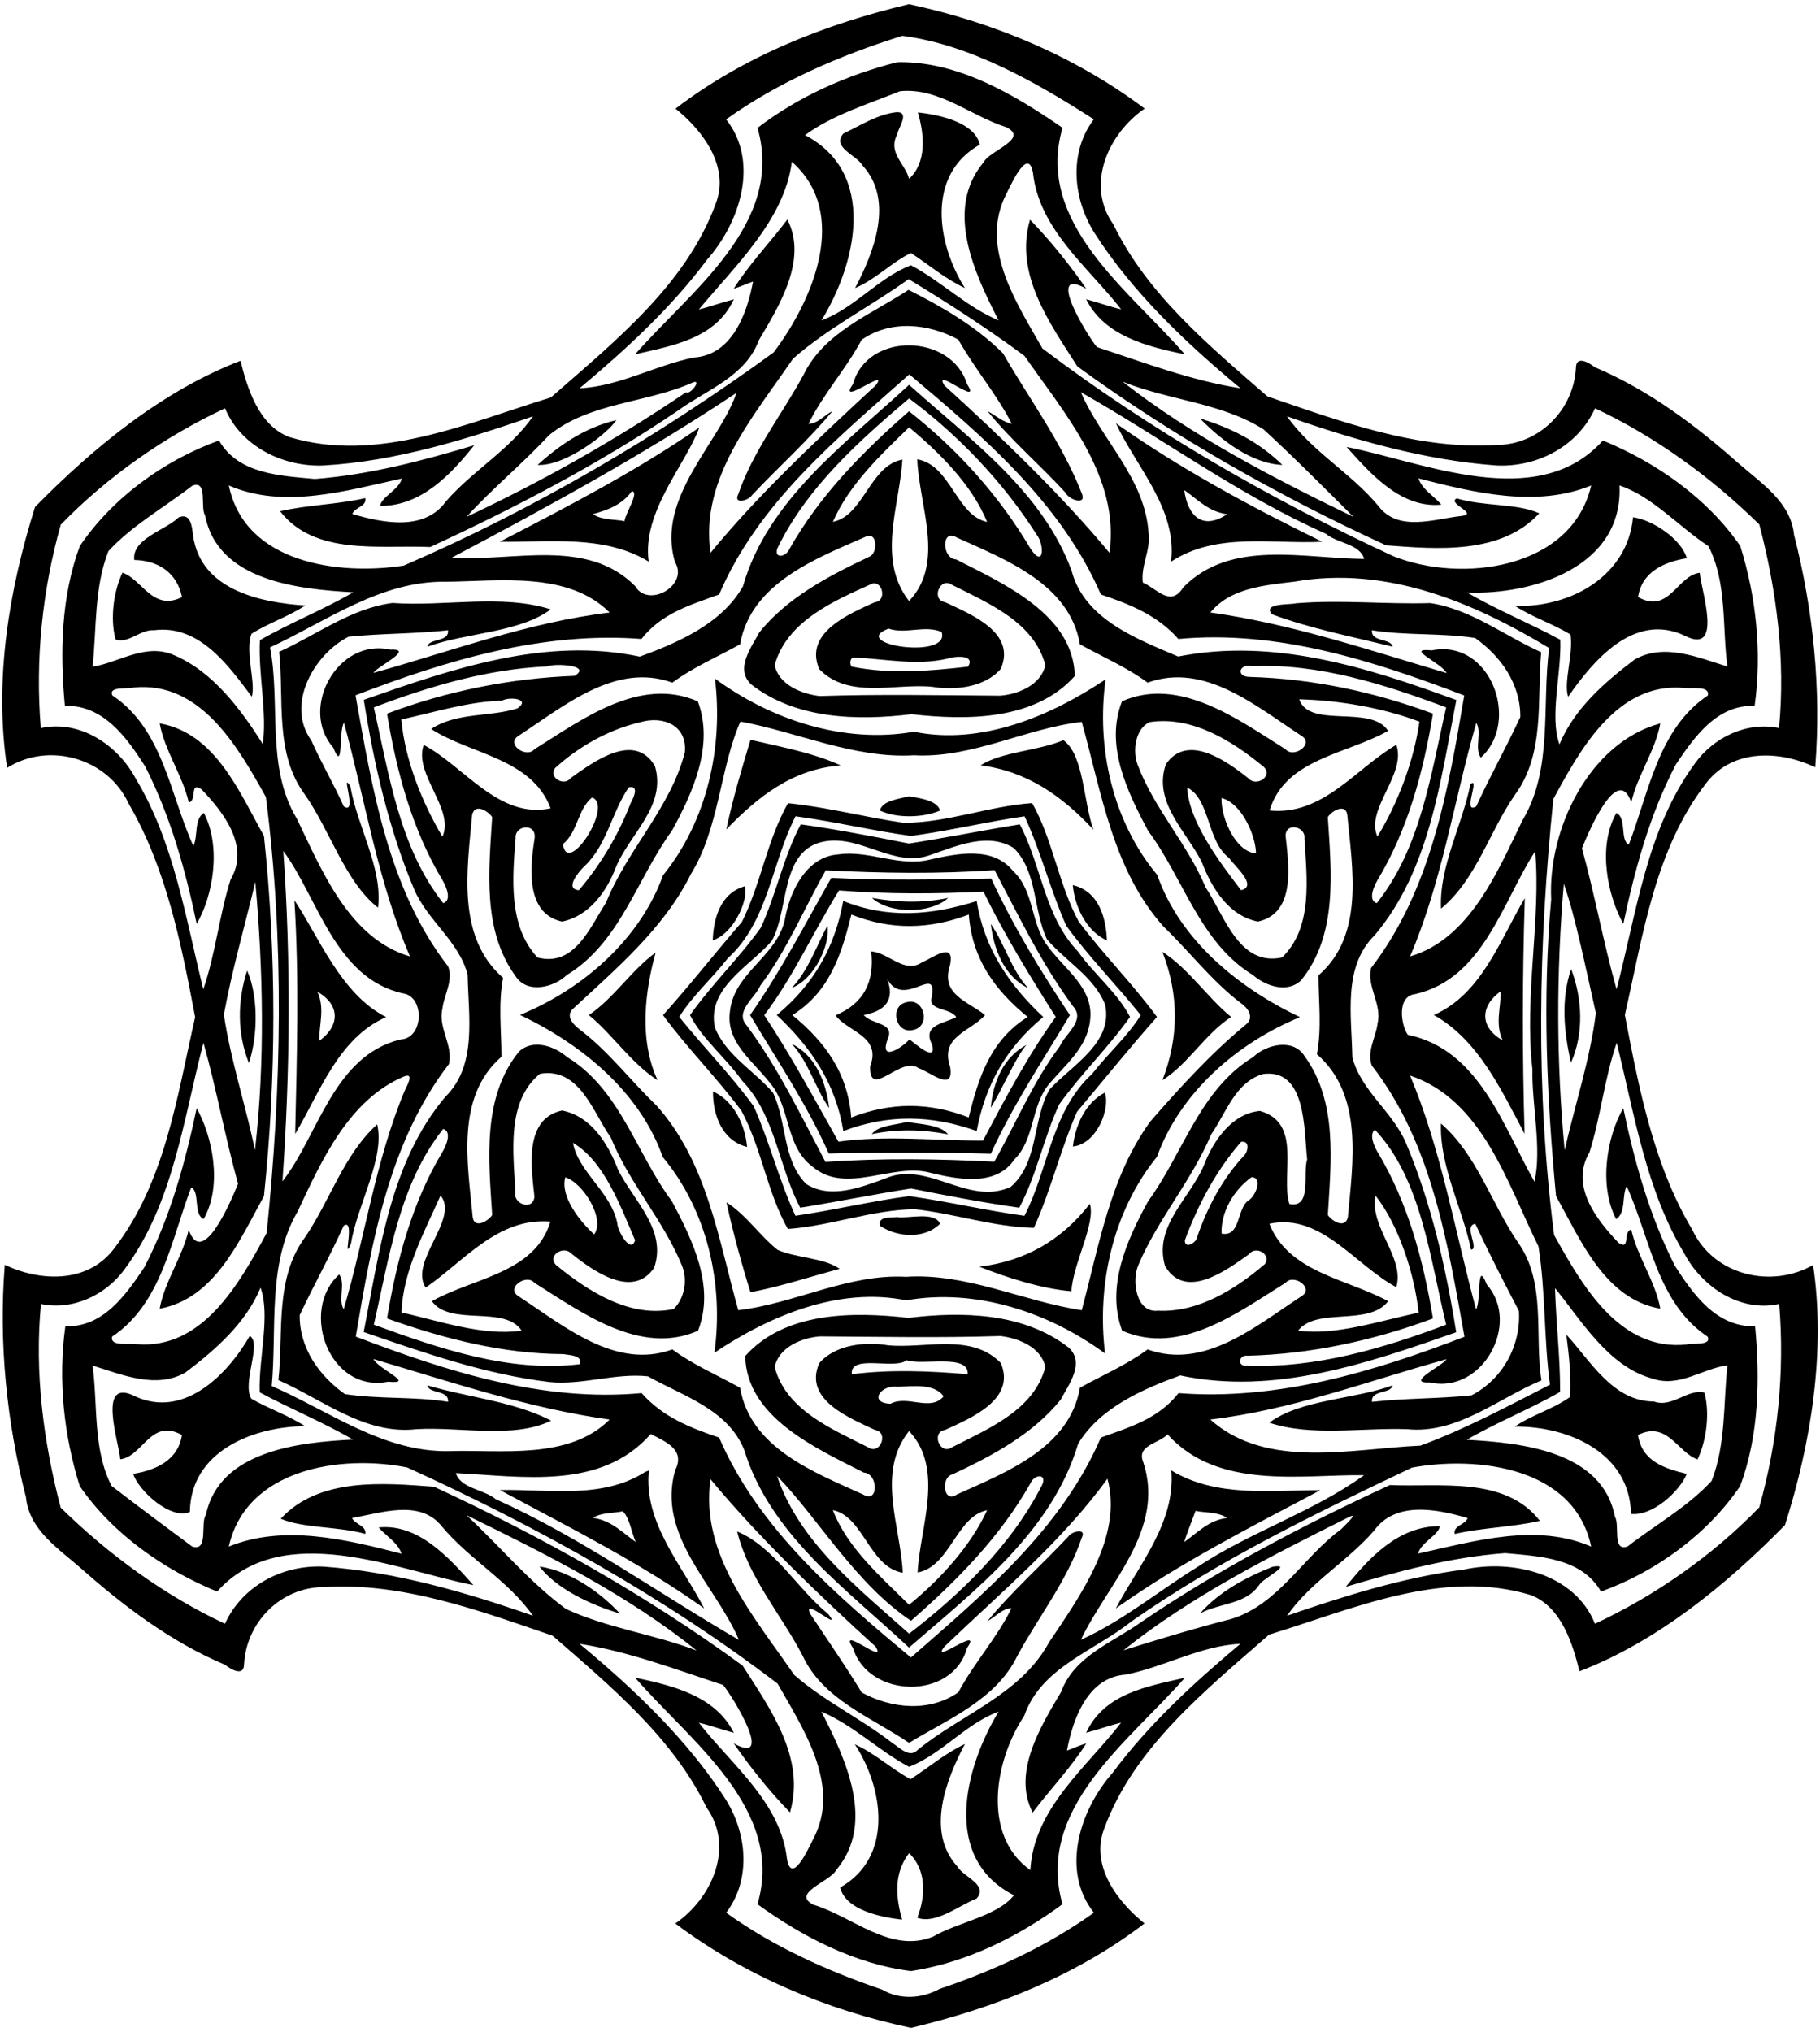 <?xml version="1.0" encoding="UTF-8"?>
<!DOCTYPE svg  PUBLIC '-//W3C//DTD SVG 1.1//EN'  'http://www.w3.org/Graphics/SVG/1.1/DTD/svg11.dtd'>
<svg width="687pt" height="767pt" version="1.1" viewBox="0 0 687 767" xmlns="http://www.w3.org/2000/svg">
<path d="m343.11 1.59c31.83 6.74 62.85 19.74 88.97 39.4-13.74 9.45-22.48 28.75-11.78 43.76 12.78 26.47 36.36 45.9 58.12 64.87 27.72 9.49 56.79 20.25 86.49 18.34 16.03-0.07 29.1-13.17 29.96-29.12 0.05-4.88 5.01-1.92 7.16-0.22 20.15 8.49 37.87 21.8 54.15 36.21 8.52 7.52 19.81 14.61 21.02 27 7.31 28.62 10.32 58.27 8 87.77-13.4-6.36-30.96-7.02-40.93 5.7-19.58 25.03-24.05 57.67-30.93 87.79 5.32 27.75 10.83 56.57 25.48 81.11 8.02 17.17 29.75 22.29 45.59 13.28 4.74 32.34-0.66 66.89-10.63 98.16-22.15 22.55-48.16 43.88-77.57 55.19-2.57-10.35-6.81-24.34-18.39-28.79-33.31-10.06-67.18 5.3-98.77 14.95-23.81 20.93-50.84 42.28-62.18 73.04-5.45 14.01 4.8 27.66 15.14 35.96-25.76 19.79-56.74 31.99-88.12 39.42-31.83-6.74-62.85-19.74-88.97-39.4 13.74-9.45 22.48-28.75 11.78-43.76-12.78-26.47-36.36-45.9-58.12-64.87-27.73-9.49-56.79-20.25-86.49-18.34-16.03 0.07-29.1 13.16-29.96 29.12-0.05 4.88-5.02 1.92-7.16 0.22-20.15-8.49-37.87-21.8-54.15-36.21-8.52-7.53-19.82-14.61-21.02-27-7.32-28.62-10.32-58.27-8-87.77 13.39 6.35 30.96 7.02 40.93-5.7 19.57-25.03 24.05-57.68 30.93-87.79-5.22-27.55-10.82-56.03-25.07-80.53-7.86-17.24-30.15-23.56-45.91-13.55-4.97-32.93 0.62-66.99 10.54-98.47 22.15-22.55 48.16-43.88 77.57-55.19 2.56 10.35 6.81 24.33 18.39 28.79 33.31 10.06 67.18-5.3 98.77-14.95 23.81-20.93 50.84-42.28 62.18-73.04 5.45-14.01-4.8-27.67-15.14-35.96 25.76-19.79 56.74-31.99 88.12-39.42m-2.5 11.93c-23.36 7.3-46.78 17.38-66.52 31.55 12.63 15.96 5.32 38.77-7.15 52.88-13.66 18.37-30.67 33.93-48.15 48.59 14.74-0.64 28.59-8.66 43.14-11.6 14.42-0.95 20.05-16.53 22.32-28.67-2.45 0.86-4.81 1.97-7.3 2.7 5.83-9.22 13.65-17.36 20.25-26.11 7.75 14.98-2.9 32.36-10.77 45.58-4.99 13.62-19.6 18.63-30.47 26.51-29.51 20.02-61.29 36.61-93.59 51.52-18.99-0.87-43.51 3.44-56.64-13.51 10.6-2.44 21.54-2.5 32.14-4.94 0.7 3.2-4.09 3.46-4.86 5.99 11.62 3.41 27.23 6.54 35.35-4.79 10.05-11.57 24.05-19.43 32.81-32.06-25.61 8.8-51.82 16.98-79.01 18.53-15.43 0.67-31.34-7.37-37.21-21.57-22.85 10.66-44.37 25.76-62.02 43.92-6.97 24.74-9.68 51.15-7.53 76.78 14.66-3.24 29.01 6.29 35.78 18.98 14.55 24.14 18.86 52.65 25.56 79.61 4.64-13.49 6-27.81 10.29-41.41 7.43-12.53-2.69-25.43-11-34.1-4.6-3.04-1.55 4.31-4.77 5.01-2.39-10.41-9.08-19.43-10.99-29.87 20.95 3.64 30.02 25.8 39.37 42.5 4.75 45.12 4.7 90.8 0 135.92-9.28 16.72-18.49 38.68-39.37 42.5 1.9-10.42 8.58-19.42 10.96-29.8 5.11 14.65 15.69-10.22 18.63-17.33-4.86-17.55-8.12-35.67-13.06-53.24-7.61 28.96-11.37 60.64-29.73 85.44-7.08 9.78-19.6 15.7-31.6 13.17-2.5 25.67 0.91 51.97 7.43 76.84 17.98 17.65 39.24 33.19 62.02 43.84 6.44-14.19 21.54-22.31 37.24-21.57 27.11 1.97 53.44 9.59 79.01 18.53-9.22-13.17-23.96-21.26-34.28-33.58-8.28-10.57-22.92-5.16-34-3.31 1.08 2.48 5.49 2.86 5.01 6.01-10.31-2.9-23.37-2.06-31.93-5.71 14.41-15.64 38.48-13.54 57.84-12.09 40.75 18.86 80.24 40.98 116.5 67.53 10.45 16.34 23.89 34.84 17.89 55.39-7.59-7.77-14.97-16.99-21.24-26.05 15.53 8.59 0.06-17.04-3.99-22.02-17.63-5.8-36.01-12.76-54.2-15.55 20.62 17.13 40.6 35.99 55.12 58.66 8.16 13.01 9.71 30.27 0.23 42.83 17.48 12.61 38.17 22 58.87 29.03 6.69 3.96 15.05 3.39 21.74-0.3 20.49-6.87 40.84-16.31 58.18-28.75-12.63-15.97-5.32-38.77 7.15-52.88 13.66-18.37 30.67-33.93 48.15-48.59-14.74 0.64-28.59 8.66-43.14 11.6-14.42 0.95-20.05 16.53-22.32 28.67 2.45-0.87 4.8-1.97 7.3-2.7-5.83 9.22-13.66 17.35-20.25 26.11-7.75-14.98 2.9-32.36 10.77-45.58 4.99-13.62 19.6-18.64 30.47-26.51 29.51-20.03 61.29-36.61 93.59-51.52 18.99 0.87 43.51-3.44 56.64 13.51-10.6 2.43-21.54 2.51-32.14 4.94-0.7-3.2 4.09-3.46 4.86-5.99-11.63-3.41-27.23-6.54-35.35 4.79-10.05 11.57-24.06 19.43-32.81 32.06 21.75-7.47 43.77-14.45 66.65-17.4 18.61-4.07 42.04 1.62 49.57 20.44 22.85-10.66 44.37-25.76 62.02-43.92 6.97-24.74 9.68-51.15 7.53-76.78-14.66 3.23-29.01-6.29-35.78-18.98-14.55-24.14-18.86-52.65-25.56-79.61-4.65 13.49-6 27.81-10.29 41.41-7.43 12.53 2.69 25.43 11 34.1 4.6 3.04 1.53-4.33 4.77-5.01 2.39 10.4 9.08 19.43 10.99 29.87-20.95-3.64-30.02-25.8-39.37-42.5-3.51-37.18-5.16-74.69-1.83-112-1.33-26.2 14.2-59.09 41.2-66.42-1.91 10.42-8.58 19.42-10.96 29.8-5.11-14.65-15.69 10.21-18.63 17.33 4.86 17.55 8.11 35.67 13.06 53.24 7.61-28.96 11.37-60.64 29.73-85.44 7.07-9.78 19.6-15.7 31.6-13.17 2.5-25.67-0.91-51.97-7.43-76.84-17.98-17.65-39.24-33.19-62.02-43.84-6.44 14.19-21.54 22.31-37.24 21.57-27.11-1.97-53.44-9.6-79.01-18.53 9.22 13.16 23.96 21.26 34.28 33.58 7.59 10.31 21.14 5.12 31.64 4 6.6-0.78-5.8-4.8-1.85-6.62 10.01 3.07 22.88 1.82 31.13 5.63-14.4 15.62-38.48 13.56-57.81 12.08-40.82-18.75-80.22-41.04-116.53-67.52-10.45-16.35-23.89-34.85-17.89-55.39 7.59 7.76 14.97 16.99 21.24 26.05-15.53-8.59-0.06 17.04 3.99 22.02 17.63 5.8 36.01 12.75 54.2 15.55-20.62-17.13-40.6-35.99-55.12-58.66-8.16-13.02-9.71-30.27-0.23-42.83-21.5-13.82-46.47-28.2-72.27-31.53m-79.2 130.89c-17.57 7.82-38.8 7.42-54.16 19.85-9.93 10.73-21.33 20.06-31.15 30.82 28.84-13.48 56.53-29.19 82.92-47.05 1.43 1.24 6.25-5.23 2.39-3.62m162.34-0.36c26.34 20.62 56.92 36.42 87.16 51.05-11.18-11.07-22.33-22.39-33.96-33.04-15.99-10.12-35.84-10.94-53.2-18.01m-327.37 188.83c-3.96 16.58-8.79 33.23-11.87 50.1 2.58 17.27 8.2 34.09 11.74 51.17 3.82-33.35 3.11-67.67 0.13-101.27m493.92 0.7c-2.85 33.36-2.87 67.15 0.32 100.54 3.88-17.13 9.6-34.26 11.78-51.75-3.53-15.47-7.65-36.21-12.1-48.79m-414.21 238.32c12.56 11.65 23.73 25.24 37.58 35.42 15.66 7.23 33.17 9.5 49.28 15.67-25.64-20.75-56.83-36.42-86.86-51.09m333.44 0.55c-29.55 14.69-60.17 30.19-85.46 50.46 13.52-4.25 27.13-8.36 40.89-11.89 17.72-5.57 26.87-23.28 41.24-33.78 0.75-0.78 6.82-6.44 3.33-4.79z"/>
<path d="m338.63 23.48c22.78-0.54 44.15 12.15 62.44 24.77-10.48 35.95 25.36 61.45 46.19 85.52-14.11-2.96-30.3-6.85-37.26-20.81 4.43 1.15 8.74 2.78 13.21 3.8-12.4-15.91-31-30.16-33.3-51.6-1.97-10.57-9.16 6.42-10.92 9.84-8.59 19.43 5.09 39.97 14.49 56.51 40.99 30.99 85.83 56.81 132.47 78.42 25.42 10.23 67.27 5.15 74.68-26.67-20.74 8.44-44.07 2.74-65.23-2.7 1.51 4.26 5.82 6.61 8.67 9.92-15.03 1.52-26.51-11.4-35.76-21.77 28.58 5.54 72.03 25.08 96.74-2.44 20.12 8.26 39.47 21.79 51.86 39.82 6.04 19.24 8.22 40.35 5.42 60.33-14.22-0.5-22.74 11.72-29.77 22.17-9.79 18.82-15.45 39.47-19.8 60.13-5.76-10.27-9.97-28.91-2.63-41.84 4.02 1.77 1.25 10.22 4.69 11.94 7.52-19.53 11.13-43.9 29.87-56.34 0.8-3.86-6.17-2.34-9.09-2.82-25.08-2.23-39.02 22.97-49.25 41.93-5.64 54.64-6.73 110.05 0.29 164.59 10.58 18.97 24.68 43.92 50.01 41.31 1.18-0.72 9.71 0.71 7.92-2.97-19.15-12.76-21.75-37.59-30.56-56.85-1.84 3.68-0.19 10.08-3.95 12.5-6.8-13.01-3.34-31.56 2.69-41.89 4.26 20.44 9.97 40.79 19.47 59.47 6.99 10.92 15.71 23.21 30.29 22.85 1.9 20.08 1.43 41.23-5.64 60.3-12.36 18.25-31.91 32.4-52.54 39.84-7.33-12.77-23.18-13.3-36.18-14.53-20.53 1.56-40.51 6.86-60.16 12.73 8.85-11.05 19.99-23 35.51-22.9-0.46 3.42-7.08 6.03-8.2 10.34 21.22-4.68 44.72-11.62 65.32-2.63-6.26-29.95-42.8-34.34-67.62-29.81-36.37 17.29-72.84 34.9-105.96 58.09-13.95 11.19-34.04 17.25-40.42 35.57-11.44 17.23-15.93 45.35 2.3 58.26 1.31-23.24 21.12-38.65 34.27-55.65-4.45 1.06-8.76 2.66-13.19 3.8 6.85-14.87 23.11-17.48 37.26-20.74-21.11 24.05-56.49 49.39-46.2 85.46-16.8 12.36-36.41 22.1-57.16 25.24-21.06-2.6-40.91-12.89-57.97-25.22 10.48-35.95-25.36-61.45-46.19-85.52 14.1 2.96 30.3 6.85 37.26 20.81-4.44-1.16-8.74-2.79-13.21-3.8 12.4 15.91 31 30.16 33.3 51.6 1.97 10.57 9.16-6.43 10.92-9.84 8.59-19.43-5.09-39.97-14.49-56.51-43-32.83-90.67-59.18-139.82-81.6-24.98-4.98-60.76 0.41-67.33 29.85 20.73-8.44 44.07-2.74 65.23 2.7-1.51-4.27-5.83-6.61-8.67-9.92 15.03-1.52 26.51 11.4 35.76 21.77-28.58-5.54-72.03-25.08-96.74 2.44-20.12-8.26-39.47-21.79-51.86-39.82-6.04-19.24-8.23-40.35-5.42-60.33 14.22 0.5 22.74-11.72 29.77-22.17 9.79-18.82 15.45-39.47 19.8-60.13 5.76 10.27 9.97 28.91 2.63 41.84-4.03-1.78-1.25-10.22-4.69-11.94-7.52 19.53-11.14 43.9-29.87 56.34-0.81 3.85 6.16 2.33 9.09 2.82 25.08 2.23 39.02-22.97 49.25-41.93 5.64-54.64 6.73-110.05-0.29-164.59-10.58-18.97-24.68-43.92-50.01-41.31-1.21 0.7-9.7-0.7-7.92 2.97 19.15 12.76 21.75 37.59 30.56 56.85 1.82-3.71 0.2-10.08 3.95-12.5 6.79 13.01 3.34 31.56-2.69 41.89-4.26-20.44-9.97-40.79-19.47-59.47-6.99-10.92-15.72-23.21-30.29-22.85-1.9-20.08-1.44-41.23 5.64-60.3 12.35-18.25 31.91-32.4 52.54-39.84 7.33 12.77 23.18 13.3 36.18 14.53 20.53-1.57 40.51-6.86 60.16-12.73-8.85 11.05-19.99 23-35.51 22.9 0.45-3.43 7.07-6.03 8.2-10.34-21.22 4.67-44.72 11.61-65.32 2.63 6.06 29.39 41.43 34 65.98 30.24 49.41-21.31 96.11-48.81 139.65-80.46 14.94-19.75 28.86-52.52 6.89-71.98-2.77 21.82-21.22 39.09-35.09 55.74 4.45-1.06 8.75-2.68 13.19-3.8-6.85 14.87-23.12 17.48-37.26 20.74 21.11-24.05 56.49-49.39 46.2-85.46 15.52-11.88 33.78-19.99 52.69-24.79m1.09 10.96c-11.99 4.82-25.6 9-35.84 16.57 27.35 14.32 19.4 48.47 6.18 69.95 12.45-4.58 21.57-16.18 33.8-20.84 11.39 6.04 21.08 15.78 33.08 20.83-8.99-17.57-20.58-41.95-5.66-59.68 2.15-4.43 17.33-8.82 8.64-13.22-13.4-4.23-25.6-15.14-40.2-13.61m3.26 70.92c-14.3 10.29-30.37 18.35-43.64 30.02-14.85 21.73-35.28 45.23-31.13 73.27 17.52-21.44 40.76-43.27 62.3-63.16 5.75-7.43-14.92 8.57-8.52-0.54 5.43-19.95 37.26-18.98 43.01-0.02 6.12 9.24-13.24-6.98-8.51 0.56 21.69 19.7 44.67 41.86 62.3 63.16 4.05-28.53-16.82-52.43-32.1-74.34-14-10.35-29.27-20.21-43.71-28.95m0.26 35.94c-27.39 24.34-57.06 48.55-71.79 83.09-10.93 3.97-21.71 7.06-29.32 16.79-37.2-2.87-73.52 8.01-107.93 21.26 6.36 35.32 12.35 73.17 34.95 102.34 2.08 5.22-1.58 10.82-2.15 15.97-1.76 7.06 4.15 13.78 2.46 20.86-22.64 29.39-29.13 67.27-35.17 102.89 34.41 13.13 70.63 24.77 107.9 21.31 7.96 9 18.24 13.08 29.25 16.8 14.87 34.43 44.39 59.66 72.4 83.01 27.58-24.09 56.91-48.63 71.71-83.01 10.93-3.97 21.7-7.06 29.32-16.79 37.2 2.87 73.52-8.01 107.93-21.26-6.36-35.32-12.35-73.17-34.95-102.34-2.07-5.21 1.57-10.84 2.15-15.97 1.76-7.06-4.15-13.79-2.46-20.86 22.64-29.39 29.13-67.27 35.17-102.89-34.41-13.13-70.63-24.77-107.9-21.31-7.96-9.01-18.24-13.08-29.25-16.8-14.92-34.45-44.19-59.41-72.32-83.09m-65.26 6.99c-34.41 22.92-70.83 42.85-107.39 62.16 22.99 1.71 50.85-7.69 69.18 10.78 4.82 8.46 20.33-0.18 15.04-9.05-7.38-24.24 16.96-45.25 23.17-63.89m130.01-0.26c7.84 18.08 24.34 32.67 25.57 53.31 0.82 6.29-3 12.25-2.17 18.55 5.45 2.35 10.47 9.49 15.29 1.78 17.97-18.28 45.47-10.82 68.25-10.69-1.51-5.71-10.28-5.93-14.4-9.5-32.75-14.5-61.59-35.93-92.54-53.45m-335.42 35.32c-10.54 8.19-22.62 14.85-31.66 24.69-5.42 13.86-4.41 29.07-5.96 43.61 9.86-1.51 19.98-9.09 30.69-4.38 14.84 6.23 25.59 20.9 33.54 33.58 1.72-11.47-1.73-26.39-1.08-39.21 11.44-6.57 23.82-11.44 35.24-18.08-20.51-1.15-51.12-4.18-55.93-29.05-1.94-2.97 1.17-13.52-4.84-11.16m538.74-0.1c1.48 30.6-32.41 41.37-57.52 40.39 11.34 6.63 23.62 11.58 35.18 17.84 0.46 12.89-4.14 28.85-0.33 39.48 5.67-13.54 16.94-23.36 28.35-31.99 11.22-6.45 24.33-0.66 35.06 2.61-2.02-15.1-0.04-31.54-7.17-45.45-11.2-7.35-21.25-18.83-33.57-22.88m-442.73 36.32c-24.79-0.46-45.09 14.79-66.64 24.79 4.08 21.45-1.65 45.16 10.1 64.64 9.5 19.73 19.83 45.29 42.71 52.01-12.1-28.14-16.9-58.89-24.91-88.21-2.1 3.06-0.04 19.48-4.06 9.36-12.99-14.77 1.69-41.48 21.56-36.94 9.66-0.49-5.52 6.66-6.31 8.74 29.53-8.21 58.54-19.12 89.1-22.76-15.73-15.66-41.54-11.82-61.55-11.63m320-0.02c-11.07 1.35-24.14 2.33-31.69 11.64 30.46 4.23 59.72 14.16 89.16 22.85-2.08-3.96-16.2-9.6-5.59-8.55 22.21-4.44 33.65 26.86 18.49 40.48-2.52-3.59 0.54-9.4-1.68-13.17-8.4 29.18-12.95 60.07-25.02 88.21 22.5-6.65 32.95-31.86 42.42-51.32 11.65-19.48 7.24-43.41 10.1-65.07-28.7-17.32-61.41-31.14-96.19-25.07m-381.64 101.66c2.92 41.59 2.59 83.1-0.33 124.69 13.6-17.27 19.17-47.42 44.64-53.57 8.81-0.44 9.13-16.36 0.74-17.4-25.54-5.72-32.06-36.29-45.05-53.72m472.55 0.1c-12.37 19.03-19.49 47.95-45.2 53.9-7.32 0.71-5.34 12.06-2.86 15.37 26.89 5.61 35.83 34.31 47.79 55.46 2.85-12.59-1.04-28.94-0.79-42.63-3.13-27.27 3.31-56.73 1.06-82.1m-427.06 85.03c-20.74 8.78-31.05 31.69-40.1 50.97-11.52 19.7-7.75 44.07-9.76 65.83 21.8 9.5 42.1 25.02 66.87 24.58 19.68-0.66 45.21 3.51 60.67-11.91-30.46-4.24-59.72-14.16-89.16-22.85 2.08 3.96 16.19 9.59 5.59 8.55-22.21 4.44-33.65-26.86-18.49-40.48 2.52 3.59-0.56 9.37 1.68 13.17 8.03-27.19 11.98-56.04 23-82.46 0.83-1.87 3.93-7.12-0.3-5.4m379.84-0.38c11.85 28.31 16.94 58.87 24.89 88.24 2.08-3.07 0.04-19.48 4.06-9.36 12.99 14.77-1.69 41.48-21.56 36.94-9.65 0.49 5.51-6.67 6.31-8.74-29.54 8.2-58.52 19.16-89.11 22.75 21.21 19 53.31 11 79.27 9.87 16.87-6.2 32.91-14.84 48.93-23.02-2.34-17.34-1.59-34.95-4.33-52.18-11.76-23.75-21.03-55.21-48.46-64.5m-433.91 80.08c-5.67 13.53-16.95 23.36-28.35 31.99-11.22 6.45-24.34 0.66-35.06-2.61 2.02 15.1 0.04 31.53 7.17 45.45 10.05 7.71 20.2 15.31 30.4 22.85 6.38 2.13 2.99-9.08 5.21-11.93 5.02-24.28 35.29-27.4 55.48-28.43-11.35-6.63-23.63-11.58-35.18-17.84-0.46-12.89 4.13-28.85 0.33-39.48m488.61 0.17c0.39 13.05 1.97 26.07 1.93 39.15-11.44 6.57-23.82 11.43-35.24 18.08 20.51 1.15 51.12 4.17 55.93 29.05 1.93 2.96-1.17 13.51 4.84 11.16 10.54-8.19 22.61-14.85 31.66-24.69 5.42-13.86 4.4-29.07 5.96-43.61-9.17 1.08-18.16 8.49-28.21 5.01-16.9-4.51-27.34-22.61-36.87-34.15m-341.33 55.06c-18.76 21.32-48.39 15.98-73.57 14.75 1.74 5.83 10.67 6.14 15.05 9.85 32.42 14.57 61.3 35.46 91.82 53.13-8.87-20.79-31.19-39.39-24.06-64.12 3.88-7.65-3.45-10.64-9.24-13.61m195.07 0.13c-3.24 3.5-11.84 4.09-9.16 10.49 8.46 25.55-13.44 45.83-23.56 67.06 15.66-7.08 29.11-18.25 43.67-27.28 19.91-13.35 44.32-21.09 63.23-34.86-23.48-0.33-55.08 5.77-74.18-15.41m-172.5 16.95c-4.14 28.3 16.56 51.95 31.58 73.84 11.38 9.95 25.31 16.52 37.22 25.83 2.66 1.62 6.28 5.74 9.4 2.46 16.57-13.51 38.85-20.86 49.54-40.53 11.91-17.77 27.96-40.04 22.08-61.81-16.74 23.2-40.4 43.1-61.54 63.37-5.76 7.43 14.92-8.57 8.52 0.54-5.43 19.95-37.26 18.98-43.01 0.02-6.12-9.24 13.24 6.98 8.51-0.56-21.69-19.7-44.67-41.86-62.3-63.16m41.85 87.7c8.99 17.57 20.58 41.95 5.66 59.68-2.16 4.42-17.33 8.82-8.64 13.22 14.74 4.41 28.92 18.42 44.97 12.1 9.41-5.52 24.4-7.74 30.68-15.69-27.45-13.97-18.57-48.22-5.79-69.32-12.45 4.57-21.58 16.18-33.8 20.84-11.4-6.04-21.09-15.79-33.08-20.83z"/>
<path d="m338.47 42.34c5.14-0.09 0.55 5.93 0.11 8.6-3.47 6.73 3.06 10.81 4.58 16.56 6.79-6.35 5.73-16.73 3.32-25.07 7.91 0.89 21.38 3.6 23.37 12.15-20.36 11.51-16.17 37.49-5.62 54.15-7.39-3.44-13.64-8.8-20.39-13.25-7.28 3.55-13.38 10.03-21.07 13.25 7.14-13.58 14.84-33.15 2.79-46.3-2.24-3.92-11.65-6.7-7.24-11.99 6.51-3.1 12.81-7.28 20.15-8.1z"/>
<path d="m342.94 109.41c12.22 6.14 25.67 13.86 35.68 23.98 10.02 17.34 22.19 33.75 29.56 52.46 2.47 5.16-4.58 3-6.02 0.08-9.54-10.45-20.59-19.8-29.4-30.75 3.02 1.6 5.77 4.1 9.18 4.81-5.66-11.14-14.07-20.85-20.2-31.81-11.21-6.07-25.49-7.58-36.51 0.08-5.88 11.05-14.63 20.63-20.06 31.75 3.64-0.16 6.02-3.33 9.09-4.86-9.32 11.26-20.42 21.12-30.46 31.82-1.13 1.96-7.09 3.55-5.15-0.34 5.56-16.37 16.54-30.17 24.71-45.26 7.82-16.05 25.51-22.68 39.58-31.96z"/>
<path d="m343.15 145.24c22.9 20.56 50.43 40.24 61.38 70.26 4.85 18.3 24.71 25.7 40.19 32.31 36.01-7.12 71.43 4.07 105 16.41-6.02 30.56-10.04 64.14-30.79 88.76-12.16 11.93-8.71 30.29-8.45 46.17 3.38 12.69 15.07 20.28 20.2 32.19 9.61 22.82 15.12 47.13 19 71.52-33.33 11.68-68.55 23.85-104.18 16.29-14.18 5.15-30.38 12.23-38.55 25.84-9.84 33.08-38.84 55.17-63.83 76.89-23.42-21.99-52.42-42.56-62.24-74.71-6.11-15.19-23.18-20.32-36.31-27.69-12.42-1.32-24.66 3.39-37.11 2.16-24.18-2.88-47.28-10.99-70.18-18.86 6.02-30.57 10.04-64.15 30.79-88.76 12.16-11.93 8.71-30.29 8.45-46.17-3.38-12.69-15.07-20.29-20.2-32.19-9.61-22.83-15.12-47.13-19-71.52 33.33-11.68 68.55-23.85 104.18-16.29 14.37-5.26 30.94-12.42 38.92-26.5 9.39-32.84 38.85-53.97 62.73-76.11m0.01 5.14c-18.84 15.98-38.12 33.26-49.25 55.62-2.66 4.75 2.53 4.91 4.18 1.05 11.41-20.15 27.73-36.7 45.04-51.81 18.2 14.24 34.09 31.91 45.87 51.87 5.16 7.77 5.26-1.63 2.35-5.25-12.63-19.85-29.56-37.62-48.19-51.48m0 10.91c-10.92 10.55-22.78 21.84-28.77 35.68 11.63-2.28 14-21.34 26.25-23.49-1.05 17.45-9.78 37.59 2.5 53.4 13.79-14.47 3.73-36.16 3.1-53.5 12.6 2.07 14.74 21.22 26.38 23.63-5.76-14.05-18.03-26.22-29.46-35.72m-15.79 41.03c-19.24 8.44-43.91 17.68-48.01 40.88-8.49 4.73-17.65 8.61-25.56 14.46-21.57-7.84-41.2 9.11-58.09 20.08-4.98 3.12 3 8.62 6.01 5.08 17.84-11.13 39.75-27.74 61.7-18.08 6.19 16.55-1.85 34.37-9.8 48.86-13.22 18.05-19.52 42.17-39.66 54.42-4.97 4.81-15.14 7.21-19.4 0.35-12.58-17.32-9.99-39.9-8.78-59.97-1.67-2.41-6.48-5.26-7.55-0.88-1.87 20.55-6.02 46.17 11.67 61.57-1.89 10-0.6 19.95-0.6 29.77-17.38 15.08-12.79 40.26-10.88 60.38 0.46 4.72 5.81 1.81 7.37-0.66-1.33-20.67-3.9-44.38 10.12-61.66 5.23-4.92 13.36-2.11 18.14 2.05 20.09 12.29 26.14 36.46 39.57 54.42 7.79 14.66 16.42 32.28 9.85 48.91-21.73 9.61-44.08-7.03-61.75-18.12-3.01-3.55-10.99 1.96-6.01 5.08 16.89 10.97 36.52 27.92 58.09 20.08 7.91 5.84 17.07 9.73 25.56 14.46 3.88 22.71 27.8 31.86 46.51 40.33 5.94 3.55 5.6-8.06 0.24-8.28-18.07-9.24-44.29-20.81-44.82-44.01 15.02-16.81 40.73-16.78 61.64-14.41 20.39-2.48 43.59-1.96 60.51 11.24 6.23 5.84-0.02 13.89-3.1 19.69-10.6 13.05-25.83 21.14-40.83 28.15-4.47 1.02-3.47 11.11 1.61 7.62 18.72-8.46 42.64-17.62 46.52-40.33 8.49-4.73 17.65-8.62 25.56-14.46 21.57 7.84 41.2-9.11 58.09-20.08 4.98-3.12-3.01-8.63-6.01-5.08-17.84 11.13-39.75 27.74-61.7 18.08-6.2-16.55 1.85-34.38 9.8-48.86 13.22-18.05 19.52-42.17 39.66-54.42 4.96-4.81 15.14-7.21 19.4-0.35 12.58 17.32 9.98 39.9 8.78 59.97 1.67 2.4 6.48 5.25 7.55 0.88 1.87-20.55 6.02-46.17-11.67-61.57 1.89-10 0.6-19.95 0.6-29.77 17.38-15.08 12.79-40.26 10.88-60.38-0.46-4.72-5.82-1.81-7.37 0.66 1.33 20.67 3.9 44.38-10.12 61.66-5.23 4.91-13.36 2.11-18.14-2.05-20.09-12.29-26.14-36.46-39.57-54.42-7.79-14.66-16.42-32.28-9.85-48.91 21.73-9.61 44.08 7.03 61.75 18.12 3 3.54 10.99-1.96 6.01-5.08-16.89-10.97-36.52-27.92-58.09-20.08-7.91-5.85-17.07-9.73-25.56-14.46-3.88-22.71-27.8-31.86-46.51-40.33-5.94-3.56-5.6 8.06-0.24 8.28 18.07 9.24 44.29 20.8 44.82 44.01-15.02 16.81-40.73 16.78-61.64 14.41-20.39 2.48-43.59 1.95-60.51-11.24-6.24-5.84 0.02-13.89 3.1-19.69 10.76-13.29 26.32-21.34 41.52-28.52 3.05-1.21 3.15-8.89-0.81-7.8m1.85 17.98c-14.41 6.45-32.21 14.17-36.8 30.74 1.57 7.46 10.1 10.84 16.92 11.68 22.73-0.75 45.45-0.29 68.18-0.14 6.92-0.55 15.47-4.08 17.06-11.54-4.24-16.27-21.63-23.41-35.3-30.34-4.52-3.05-7.91 5.73-2.55 6.58 9.41 4.47 27.14 11.36 21.01 25.22-6.1 7.01-17.25 8.15-25.96 6.72-14.03-1.36-31.36 4.78-42.53-6.65-5.95-13.81 11.45-20.91 21.02-25.29 4.5-0.43 2.97-8.09-1.05-6.98m6.16 16.98c-15.54 5.95 23.68 11.92 20.04 1.24-6.43-2.68-13.39 0.96-20.04-1.24m-12.8 10.92c-1.77-0.15-1.95 2.3-1.14 3.41 14.62 2.92 29.3 1.69 43.96 0.02 3.04-4.86-5.63-3.83-7.7-3.05-11.65 2.77-23.5 0.11-35.12-0.38m-116.03 3.35c-22.56 0.98-44.49 7.49-65.44 15.45 5.74 25.31 9.64 52.91 26.19 73.89 3.46-1.07 1.02-6.53-0.31-8.75-11.47-19.05-17.33-41.08-20.89-62.79 22.64-8.56 46.66-13.35 70.83-14.26 6.77-4.15-7.93-4.75-10.38-3.54m265.97-0.09c-4.71-1.09-6.13 3.91-0.86 4.04 23.68 0.64 47.07 5.63 69.24 13.85-3.57 21.71-9.42 43.74-20.89 62.79-1.33 2.22-3.78 7.68-0.31 8.75 16.63-20.91 20.39-48.63 26.19-73.89-23.38-8.73-48.11-16.66-73.37-15.54m-282.98 13c-13.01 0.34-25.43 4.39-38.04 7.09 1.29 15.2 7.97 31.66 15.51 44.26 4.71-10.45-10.99-23.72-7.06-34.64 15.33 8.12 28.41 28.14 47.9 23.93-7.15-18.99-30.24-20.29-45.1-29.96 9.7-6.39 22.1-4.44 32.55-7.76 5.33-3.65-3.13-4.53-5.76-2.92m300.89-0.52c3.78 11.26 27.15 1.82 33.55 11.92-15.52 8.82-38.84 10.46-44.75 30.06 20.21 2.05 32.61-16 47.85-24.79 3.93 11.15-11.81 24.3-7.14 34.64 7.63-12.41 13.74-28.38 15.85-43.4-13.87-5.21-30.13-8.04-45.36-8.43m-248.79 8.67c-11.88 2.75-23.03 9.07-32.07 17.25-2.69 3.62 3.43 7.17 5.9 3.78 8.24-5.85 24-17.78 31.75-4.49 4.47 15.21-9.61 25.67-14.78 38.29-3.48 9.2-10.17 18.35-20.29 20.41-14.04-3.14-12-20.9-10.32-31.67 0.54-5.63-7.59-4.76-7.2 0.2-1.19 15-2.8 33.25 8.29 45.03 13.99 3.65 19.71-11.33 25.83-20.7 8.01-19.98 24.43-35.86 29.77-56.77 0.94-10.31-8.33-13.88-16.88-11.33m192.29-0.05c-5.4 2.53-6.47 10.81-4.53 16.03 6.22 16.65 18.86 29.95 25.67 46.32 7.08 10.49 12.62 30.03 28.86 26.49 11.83-11.39 9.33-30.03 8.46-45.01 0.53-4.36-6.88-6.13-7.13-1.06 1.15 11.06 4.08 29.29-10.41 32.52-11.07-2.2-17.44-12.65-21.2-22.47-5.8-11.55-18.51-22.57-13.58-36.87 8.16-12.08 23.26-1.02 31.24 5.31 2.98 3.37 9.57-1.01 5.54-4.52-11.86-9.72-26.87-19.17-42.92-16.74m-196.57 24.62c-6.37 9.17-8.09 21.46-16.55 29.59-1.95 1.73-8.07 8.82-2.28 9.23 8.34-9.84 14.93-20.9 19.56-32.92 0.98-1.76 3.4-6.77-0.73-5.9m210.76 0.09c0.7 12.83 11.97 27.77 20.35 38.72 6.67-1.52-2.83-9.43-4.45-12.11-8.55-6.28-7.12-22.31-15.9-26.61m-224.66 3.77c-5.53 4.58-5.25 12.86-10.95 17.57 1.61 12.64 19.35-14.9 10.95-17.57m237.62 0.2c-0.15 8.03 5.56 20.39 13.05 20.86-0.2-7.18-5.71-19.18-13.05-20.86m-257.26 104.06c-12.71 10.38-10.04 29.77-9.26 44.54-1.13 4.66 6.72 7.34 7.18 1.83-1.15-11.07-4.08-29.29 10.41-32.52 11.07 2.2 17.43 12.64 21.2 22.47 5.8 11.55 18.51 22.57 13.58 36.87-8.16 12.08-23.26 1.01-31.24-5.31-2.99-3.37-9.57 1.01-5.54 4.52 12.11 9.85 27.79 19.89 44.14 16.38 4.18-4.09 5.36-11.04 3.11-16.44-6.98-17.12-19.88-31.05-26.8-48.22-6.8-9.6-11.82-26.69-26.78-24.12m272.94 0.09c-10.49 3.08-13.89 14.67-19.6 22.84-7.37 17.51-20.23 32.01-27.54 49.45-2.42 5.76-0.8 17.93 7.43 17.04 15.24 0.74 29.21-8.03 40.38-17.58 2.69-3.62-3.44-7.17-5.9-3.78-8.25 5.85-24 17.77-31.75 4.49-4.47-15.21 9.61-25.67 14.78-38.29 3.53-9.17 10.56-19.3 21.02-20.24 16.22 4.48 7.71 24.19 11.13 35.1 8.69 1.83 4.97-11.77 6.71-16.75-1.23-11.26-0.27-34.52-16.66-32.28m-309.46 20.72c-16.63 20.91-20.39 48.62-26.19 73.89 24.71 9.01 51.08 18.09 77.72 14.91 1.19-3.48-3.89-3.34-6.08-3.81-22.88-0.08-45.27-5.8-66.65-13.45 3.56-21.72 9.42-43.74 20.89-62.79 1.33-2.23 3.77-7.69 0.31-8.75m351.71 0.3c-2.32 1.67-0.29 6.33 1 8.45 11.47 19.05 17.32 41.08 20.89 62.79-22.38 8.35-46.05 13.45-69.96 14.07-3.48-0.44-4.02 4.24-0.26 3.72 25.79 1.07 51.27-6.42 75.21-15.44-6.03-24.59-9.33-55.03-26.88-73.59m-302.73 4.96c2.03 11.12 14.53 18.62 16.77 30.51-0.01 2.42 4.97 11.66 6.69 6.24-5.6-13.01-11.72-29.88-23.46-36.75m252.19-0.37c-9.44 10.91-16.26 23.65-21.21 37.12-0.16 3.47 4.38 1.05 4.66-1.28 3.83-11.17 9.47-21.82 17.54-30.52 1.74-1.57 2.47-5.94-0.99-5.32m-255.09 13.37c-2.03 7.32 5.71 16.82 10.89 21.54 4.3-5.71-4.1-19.45-10.89-21.54m259.05-0.05c-6.65 4.79-11.58 12.94-11.33 21.29 7.26 1.38 5.68-9.25 10.07-12.46 2.66-1.36 5.73-8.73 1.26-8.83m-306.13 6.91c-6.24 13.98-14.3 28.89-14.73 44.14 14.72 3.36 30.96 9.01 45.33 6.87-6.45-9.78-26.84-1.4-33.88-11.1 15.52-8.82 38.84-10.47 44.75-30.06-19.83-1.64-32.43 14.83-47.09 24.92-6.46-9.75 12.83-26.03 5.62-34.77m352.93 0.07c-2.46 11.71 11.16 23.36 7.82 34.53-15.33-8.13-28.42-28.14-47.9-23.93 7.32 18.46 29.14 20.7 44.84 29.23-7.3 9.61-26.93 2.1-33.99 11.1 13.97 2.02 30.83-3.7 45.5-6.78-1.61-14.93-7.62-33.18-16.27-44.15m-209.75 53.12c-6.92 0.54-15.47 4.08-17.06 11.54 4.24 16.27 21.63 23.41 35.3 30.34 4.51 3.05 7.91-5.73 2.55-6.58-9.42-4.47-27.14-11.36-21.01-25.22 6.1-7.01 17.24-8.16 25.96-6.72 14.02 1.36 31.36-4.78 42.53 6.65 5.95 13.81-11.45 20.91-21.02 25.29-5.36 0.84-1.97 9.64 2.55 6.59 13.66-7.01 31.05-14.04 35.3-30.35-1.57-7.47-10.1-10.85-16.92-11.68-22.73 0.74-45.45 0.29-68.18 0.14m32.76 8.99c-4.48 3.71-21.5-2.51-20.72 5.29 14.51-1.87 29.27-1.22 43.77-0.02 0.49-7.89-17.08-3.11-23.05-5.27m-3.59 10.03c-6.09-0.91-11.05 6.08-2.49 6.4 6.42-3.46 15.03 3.13 20.01-2.79-3.49-5.13-12.24-3.74-17.52-3.61m4.49 16.68c-12.53 15.88-3.16 35.87-2.38 53.5-12.6-2.07-14.74-21.23-26.38-23.63 5.47 14.27 18.04 25.08 28.77 35.73 11.61-9.45 23.18-22.06 29.46-35.69-11.64 2.27-14 21.34-26.25 23.49 0.9-17.18 10.31-38.99-3.22-53.4m-49.83 16.96c8.33 24.98 30.75 42.44 49.85 59.54 19.45-14.96 38.56-33.39 49.93-55.62 2.66-4.75-2.53-4.92-4.18-1.05-11.41 20.15-27.73 36.7-45.04 51.81-20.88-13.99-34.52-37.99-50.56-54.68z"/>
<path d="m232.66 158.56c-2.86 4.59-19.03 17.5-29.74 16.93 8.89-7.99 18.01-14.11 29.74-16.93z"/>
<path d="m452.96 157.95c11.91 3.6 22.09 8.79 31.12 17.54-11.64-0.43-23.18-9.41-31.12-17.54z"/>
<path d="m421.23 159.77c24.55 17.36 50.93 31.5 77.87 44.71-18.9 0.94-39.97-3.7-57.05 7.51 2.38-19.88-12.98-35.41-20.82-52.22m25.8 25.22c1.22 9.44 6.7 15.44 16.17 9.09-6.99-0.94-11.07-5.5-16.17-9.09z"/>
<path d="m263.97 161.35c-5.11 14.05-21.7 31.78-19.11 50.63-16.82-10.25-37.64-7.25-56.26-7.49 25.74-13.31 51.51-26.64 75.37-43.14m-25.46 24.04c-3.61 5.01-8.77 7.03-14.73 8.66 3.45 2.32 8.02 1.88 11.95 2.66 0.45-3.31 5.74-10.92 2.78-11.32z"/>
<path d="m67.45 195.27c5.71-2.2 4.89 6.19 5.88 9.24 4.07 18.49 25.67 23.02 41.89 24.03-6.4 4.22-13.83 6.59-20.29 10.68-2.5 6.76 1.72 18.76 0.1 23.72-8.71-11.64-19.81-27.3-36.9-25.05-5.08-0.41-9.66 5.2-14.51 3.48-2.13-7.94-0.72-18.18 2.6-25.23 7.45 2.56 11.47 14.77 22.48 9.22-1.86-9.13-8.88-13.81-18.02-14-1-8.01 11.88-11.27 16.77-16.09z"/>
<path d="m616.42 195.23c7.54 1.03 18.25 8.29 20.32 15.47-8.23 1.33-16.95 4.92-18.41 14.65 11.74 6.62 14.8-8.2 23.28-9.15 0.48 6.5 9.05 31.31-5.68 23.74-19.15-9.05-34.7 9.6-44 23.04-1.83-5.42 2.07-16.24 0.87-23.5-6.73-4.07-14.34-6.49-20.93-10.78 21.28 0.68 42.53-11.46 44.55-33.47z"/>
<path d="m148.17 227.59c19.73 1.42 41.25-3.48 59.71 2.42-11.89 8.86-32.04 8.76-46.56 14.1 0.57-3.34 8.24-1.55 7.79-6.22-12.46 1.39-25.07 1.16-37.53 2.44-13.3 6.78-23.77 25.78-14.04 39.19 3.72 8.46 8.47 16.41 12.2 24.85 5.48 3.63-1.48-14.13 2.52-7.52 2.57 15.07 12.25 30.82 10.44 45.75-12.42-9.74-18.09-29.09-27.61-42.67-11.56-15.57-7.79-35.86-9.72-53.9 14.12-6.36 27.12-16.44 42.8-18.44z"/>
<path d="m489.21 227.71c16.91-1.4 33.76 0.43 50.67-0.08 15.32 2.3 27.98 12.32 41.89 18.57-1.66 17.94 1.5 38.23-9.87 53.73-9.74 13.96-14.58 31.99-27.95 43.02-0.77-15.9 8-31.38 11.09-46.97 3.87-3.24-3.32 11.78 2.22 8.37 5.2-11.4 11.36-22.34 16.62-33.72 0.12-12.42-7.31-22.89-17.06-29.81-12.87-2-26.07-0.85-38.95-2.92-0.34 4.62 7.21 2.9 7.82 6.21-15.2-3.81-30.85-6.77-45.57-12.25-3.76-4.32 6.95-3.53 9.09-4.15z"/>
<path d="m269.87 256.13c21.27 15.61 48.75 24.69 75.1 20.06 25.51 5.2 51.73-5.95 72.37-19.78-3.58 25.8 2.62 53.64 19.49 73.85 8.68 24.85 31.02 42.81 53.88 53.66-23.51 9.62-45.25 28.36-53.99 52.72-16.64 20.5-22.76 48.29-19.59 74.23-21.27-15.61-48.75-24.69-75.1-20.06-25.51-5.2-51.73 5.95-72.37 19.78 3.58-25.8-2.62-53.64-19.49-73.85-8.68-24.85-31.02-42.81-53.88-53.66 23.51-9.62 45.24-28.36 53.99-52.72 16.64-20.5 22.76-48.29 19.59-74.23m9.61 16.21c-7.71 17.47-7.98 40.23-18.65 57.51-10.23 20.66-28.31 35.82-44.88 51.24-2.49 3.04 0.94 5.99 3.22 7.76 10.75 8.2 18.88 19.09 28.59 28.38 19.18 21.33 23.45 50.71 30.91 77.29 21.08-2.37 41.41-13.81 63.33-12.59 22.9-1.5 44.42 9.33 66.33 12.61 6.55-24.39 10.68-50.27 25.9-71.28 11.34-12.96 22.98-25.83 36.35-36.79 2.93-2.63 0.34-6.19-2.21-7.86-10.95-8.32-19.28-19.36-29.13-28.84-19.18-21.33-23.45-50.71-30.91-77.29-21.08 2.37-41.42 13.8-63.33 12.59-22.62 1.34-43.94-8.76-65.52-12.73z"/>
<path d="m283.29 279.24c11.16 2.62 23.55 4.86 34.07 9.67-18.15 1.33-31.28 11.8-43.21 24.17 2.39-11.34 5.92-23.18 9.14-33.84z"/>
<path d="m401.4 279.39c7.77 5.47 7.53 23.37 11.36 33.81-11.73-12.64-24.99-22.08-42.62-24.33 8.1-5.19 21.48-5.38 31.26-9.48z"/>
<path d="m343.12 300.55c3.9 0.7 10.67 1.51 11.74 5.39-6.33 2.76-16.35 3.02-22.74-0.01 0.96-3.82 7.36-4.35 11-5.38z"/>
<path d="m297.45 303.17c14.71 1.46 29.07 5.32 43.68 7.41 16.42-0.01 32.21-6.33 48.48-7.45 7.76 13.72 9.95 30.57 17.54 44.64 9.22 12.38 20.62 23.82 29.58 36.08-10.36 11.63-20.13 23.84-30.16 35.75-6.28 14.25-9.87 29.65-16.31 43.85-15.01-0.29-29.99-5.42-45.07-7.05-16.17 0.27-31.75 6.32-47.8 7.47-7.77-13.72-9.95-30.57-17.54-44.64-9.22-12.39-20.62-23.82-29.58-36.08 10.26-11.4 19.7-23.55 29.76-35.14 7.14-14.28 9.61-31.17 17.42-44.84m2.85 4.94c-9.05 17.52-10.21 39.62-25.6 53.6-5.79 7.5-13.44 14.23-18.29 22.13 9.14 11.4 19.49 21.87 28.09 33.71 6.01 13.44 9.58 28.05 15.76 41.33 14.36-2.06 28.52-5.52 42.92-7.42 14.57 2.02 28.96 5.46 43.52 7.43 9.05-17.52 10.21-39.62 25.6-53.6 5.79-7.51 13.43-14.23 18.29-22.13-9.14-11.41-19.49-21.88-28.09-33.71-6.01-13.45-9.58-28.05-15.76-41.33-14.36 2.06-28.52 5.51-42.92 7.42-14.57-2.02-28.96-5.46-43.52-7.43z"/>
<path d="m302.26 311.16c13.67 1.92 27.3 4.55 40.85 7.24 13.96-2.18 27.86-4.99 41.83-7.24 8.21 15.53 9.35 34.86 21.96 47.96 6.02 8.52 14.9 15.55 19.65 24.72-8.17 11.55-18.5 21.49-26.73 33.01-5.86 12.58-8.56 26.87-15.08 38.99-13.68-1.92-27.3-4.55-40.85-7.24-13.96 2.18-27.86 4.99-41.83 7.24-8.21-15.53-9.35-34.86-21.96-47.96-6.02-8.52-14.9-15.55-19.65-24.72 8.16-11.55 18.5-21.49 26.73-33.01 5.86-12.58 8.56-26.87 15.08-38.99m8.98 6.44c-17.01 3.08-13.22 25.83-19.96 37.6-8.14 9.45-24.75 17.83-21.39 32.74 4.26 10.48 14.82 16.2 21.9 24.51 5.27 11 3.5 25.33 12.51 34.43 9.06 5.8 20.53 1.33 29.67-1.99 16.1-7.16 31.35 10.49 47.52 3.11 10.66-9.23 8.14-25.36 14.69-36.8 8.22-9.02 24.26-17.58 20.93-32.14-4.27-10.48-14.82-16.21-21.9-24.51-5.27-11-3.5-25.33-12.51-34.43-9.68-6.1-21.51-0.83-31.24 2.49-13.9 5.26-26.26-7.5-40.22-5.01z"/>
<path d="m316.53 322.49c11.65-1.65 22.93 4.91 34.65 1.92 10.2-2.25 23.58-5.08 31.16 4.29 8.11 7.47 6.6 19.56 12.89 28.08 6.34 8.99 18.03 16.12 16.21 28.71-1.2 9.96-9.31 16.42-15.36 23.57-7.05 8.35-5.32 20.84-13.23 28.64-6.94 10.3-21.44 7.45-31.65 4.96-14.37-3.98-31.73 8.51-44.52-2.32-10.47-7.84-8.1-22.5-16.22-31.83-6.32-8.12-16.7-15.26-14.9-27 1.65-14.4 17.65-20.51 20.68-34.33 1.8-10.61 8.12-23.94 20.29-24.69m-4.84 6.02c-8.21 14.52-14.59 30.07-24.69 43.51-2.03 4.71-9.85 9.8-5.13 15.05 11.89 16 20.45 33.96 29.71 51.5 21.24-1.49 42.5-1.16 63.73-0.08 8.21-14.52 14.59-30.07 24.69-43.51 2.02-4.72 9.85-9.8 5.13-15.05-11.89-16-20.45-33.96-29.71-51.5-21.24 1.49-42.5 1.16-63.73 0.08z"/>
<path d="m313.8 331.34c20.09 1.09 40.42 0.61 60.35 0.26 8.36 18.08 18.66 35.01 29.71 51.54-10.2 17.07-21.52 33.99-29.85 52.33-20.31-0.53-40.97-0.63-61.16-0.07-8.18-18.39-19.49-35.24-29.71-52.26 11.53-16.42 20.99-34.81 30.66-51.8m2.92 4.76c-9.47 15.15-17.14 32.43-28.23 47.07 10.09 15.21 19.07 31.9 27.99 47.74 18.19-2.48 36.52-0.32 54.59-0.41 8.35-15.86 16.85-31.96 27.44-46.67-9.65-15.22-19.33-30.94-27.28-47.29-17.94 0.89-36.35 0.97-54.51-0.44z"/>
<path d="m281.2 334.5c1.35 5.72-4.64 18.12-12.16 20.42 0.28-8.38 2.95-17.87 12.16-20.42z"/>
<path d="m404.95 334.07c9.83 2.4 12.53 12.14 12.89 20.91-7.74-3.46-12.12-12.66-12.89-20.91z"/>
<path d="m111.13 339.81c8.93 13.19 17.59 35.64 34.65 44.08-18.06 7.88-24.98 28.33-34.36 44.11 0.66-29.29 1.56-58.79-0.29-88.19m8.67 34.5c2.93 6.33 0.59 12.42 0.72 18.55 8-5.86 7.79-13.64-0.72-18.55z"/>
<path d="m329.13 338.91c9.56 1.74 19.28 2.01 28.82 0.01-6.79 6.12-22.25 6.08-28.82-0.01z"/>
<path d="m575.58 339c-0.94 29.52-0.98 59.46-0.08 88.95-8.82-16.56-17.48-35.48-34.28-44.84 18.06-7.88 24.98-28.34 34.36-44.11m-9.1 35.14c-8 5.86-7.79 13.64 0.72 18.55-2.93-6.33-0.6-12.42-0.72-18.55z"/>
<path d="m318.29 340.06c16.87 6.81 33.51 5.39 50.39 0.03 2.86 17.94 12.16 31.61 25.12 43.78-13.78 11.31-21.93 25.57-25.12 43.04-17.02-6.06-33.4-6.4-50.35 0-2.88-17.94-12.17-31.61-25.13-43.78 13.76-11.32 21.98-25.56 25.09-43.07m3.07 5.13c-3.71 15.02-8.19 29.22-22.28 37.95 12.49 10.21 20.98 21.99 22.22 38.67 14.86-5.84 29.49-5.82 44.35-0.04 3.71-15 8.19-29.19 22.27-37.91-12.5-10.21-20.98-21.99-22.22-38.67-14.83 5.63-29.49 5.94-44.34 0z"/>
<path d="m312.35 349.34c1.11 6.76-4.53 20.02-13.47 23.54 6.36-6.78 9.24-15.69 13.47-23.54z"/>
<path d="m374 348.75c5.26 7.51 7.62 17.13 14.07 24.2-9.07-4.43-12.94-14.7-14.07-24.2z"/>
<path d="m247.49 359.55c-3.83 13.83-6.53 32.53 0.73 48.17-9.9-6.33-17.04-17.33-25.95-24.58 9.61-6.52 15.98-16.89 25.22-23.59z"/>
<path d="m328.87 359.12c6.66 0.47 12.53 8.66 19.24 4.07 3.9-1.57 12.63-8.36 10.44 1.34-3.53 10.93 6.85 13.4 13.27 18.6-5.39 6.21-17.14 8-13.18 19.48 1.67 10.06-7.62 1.88-11.9 0.58-6.53-5.02-18.65 12.22-18.29-0.72 4.44-11.48-8.78-13.12-13.05-19.24 10.74-4.49 14.73-12.72 13.47-24.11m5.98 10.35c3.13 7.96-0.83 12.24-8.82 13.62 2.81 3.67 11.96 2.75 9.05 9.08-3.33 9 5.49 3.24 8.21 0.13 2.15 1.57 10.38 9.07 8.58 1.98-4.03-7.43 4.64-8 9.09-10.37-2.12-3.55-10.79-2.36-9.27-7.46 2.43-13.18-10.51 4.73-16.84-6.98z"/>
<path d="m438.78 359.28c9.9 6.33 17.04 17.32 25.95 24.58-9.95 6.46-16.08 17.65-25.95 23.86 6.26-16.2 6.27-32.24 0-48.44z"/>
<path d="m93.27 366.37c4.04 8.79 4.31 24.09 0.67 34.86-4.44-11.21-4.37-23.39-0.67-34.86z"/>
<path d="m593.06 365.77c4.28 11.23 4.84 24.41-0.06 35.32-2.67-11.51-3.86-23.94 0.06-35.32z"/>
<path d="m342.37 378.25c6.63-1.69 9.11 9.25 2.26 10.5-6.63 1.68-9.11-9.25-2.26-10.5z"/>
<path d="m298.93 394.05c9.08 4.44 12.93 14.69 14.07 24.2-5.26-7.51-7.63-17.14-14.07-24.2z"/>
<path d="m387.44 394.4c-4.15 4.8-9.06 16.67-13.44 23.7 0.79-9.51 4.72-19.07 13.44-23.7z"/>
<path d="m269.13 411.98c7.93 3.51 12.1 12.63 12.87 20.92-9.47-2.34-12.94-12.12-12.87-20.92z"/>
<path d="m417.04 412.4c2.17 5.96-3 19.43-12.05 20.34 0.93-8.01 4.65-16.41 12.05-20.34z"/>
<path d="m342.37 423.45c4.58 0.92 12.64 0.96 15.49 4.7-9.55-1.85-19.27-2.05-28.81-0.07 2.53-3.41 9.04-3.39 13.32-4.63z"/>
<path d="m142.37 424.37c3.06 12.73-7.65 30.73-9.9 45.1-3.42 7.79 1.86-9.93-2.74-6.83-5.13 11.43-11.26 22.39-16.6 33.73-0.15 12.42 7.31 22.88 17.05 29.81 12.87 2 26.06 0.84 38.95 2.92 0.34-4.63-7.21-2.9-7.82-6.21 15.35 4.56 32.48 6 46.75 13.32-14.17 6.95-34.3 2.25-50.87 3.22-19.49 2.23-35.23-11.11-52.1-18.51 1.95-17.96-1.45-38.31 10.01-53.85 9.49-13.92 14.61-31.2 27.27-42.7z"/>
<path d="m543.92 424.07c13.64 11.86 19.04 30.19 29.08 44.88 10.78 15.22 6.16 34.82 8.84 52.07-16.55 6.88-31.68 20.31-50.7 18.41-17.18-0.6-36.11 2.85-52.02-2.44 11.89-8.86 32.04-8.76 46.56-14.1-0.58 3.34-8.25 1.54-7.79 6.22 12.46-1.4 25.07-1.15 37.53-2.44 11.77-6.06 18.76-18.83 17.93-31.87-5.7-10.85-11.28-21.79-16.47-32.89-4.63 0.64 1.66 9.55-1.59 9.79-3.31-15.78-11.93-31.47-11.37-47.63z"/>
<path d="m274.21 453.82c7.49 4.72 12.41 12.43 19.28 17.92 7.19 3.19 17.46 2.9 23.44 7.19-11.11 2.93-22.55 6.77-33.65 8.81-3.36-10.7-6.6-22.58-9.07-33.92z"/>
<path d="m411.39 454.36c2.32 7.32-6.34 22.53-6.97 33.02-11.25-0.97-24.05-5.01-34.78-9.29 17.21-1.97 31.18-10.03 41.75-23.73z"/>
<path d="m338.6 459.36c4.22 0.72 14.1-2.29 16.26 2.53-5.7 5.72-15.79 5.31-22.67 0.82-0.97-3.72 3.93-3.02 6.41-3.35z"/>
<path d="m94.29 504.23c4.7 2.86-3.06 17.72 0.58 23.7 6.56 3.81 13.88 6.22 20.26 10.37-19.62 0.14-43.19 9.53-43.46 32.38-7.13 3.12-19.28-7.85-21.41-14.38 8.23-1.33 16.94-4.92 18.41-14.65-11.74-6.62-14.8 8.2-23.28 9.15-0.48-6.51-9.05-31.31 5.68-23.74 18.43 8.49 34.93-8.36 43.22-22.83z"/>
<path d="m591.24 503.76c8.96 9.65 17.51 25.2 33.07 25.23 6.86 2.52 12.8-4.96 19.07-3.36 2.13 7.94 0.72 18.18-2.6 25.23-7.45-2.56-11.47-14.77-22.48-9.22 1.49 10.05 10.25 12.69 18.42 14.68-2.7 6.58-12.86 16.01-21.08 15.11-0.33-23.05-23.71-33.19-43.86-32.97 6.55-4.47 14.46-6.59 20.89-11.19 0.44-7.86-0.42-15.74-1.43-23.51z"/>
<path d="m243.53 555.59c0.36-0.14 1.07-0.44 1.42-0.58-2.13 19.6 12.48 35.73 20.87 52.09-24.25-17.35-50.97-30.6-77.15-44.69 18.24-0.42 38.45 3.62 54.86-6.82m-8.44 14.86c-3.74 0.74-8.04 0.42-11.29 2.47 6.99 0.94 11.07 5.5 16.17 9.09-1.62-3.65-2.37-9.26-4.88-11.56z"/>
<path d="m442.14 555.02c16.81 10.24 37.56 7.48 56.25 7.44-26.28 13.94-52.92 27.34-77.21 44.64 8.62-16.32 22.61-32.42 20.96-52.08m9.13 15.27c-1.38 3.92-3.05 7.73-4.24 11.72 5.11-3.57 9.15-8.22 16.19-9.06-3.44-2.32-8.04-1.89-11.95-2.66z"/>
<path d="m278.26 578.04c14.04 5.9 22.53 21.54 34.48 31.27 5.46 7.21-10.19-7.11-6.91-0.2 6.51 9.86 13.29 19.6 19.43 29.71 11.21 6.06 25.49 7.58 36.51-0.08 5.88-11.06 14.63-20.63 20.06-31.75-3.64 0.15-6.02 3.32-9.09 4.86 9.31-11.26 20.42-21.12 30.46-31.82 1.13-1.97 7.08-3.55 5.15 0.34-5.46 16.15-16.27 29.76-24.34 44.64-7.97 16.53-26.2 23.88-40.87 32.82-14.2-9.64-32.47-16.33-40.14-32.83-8.12-15.63-20.53-29.62-24.74-46.96z"/>
<path d="m203.64 591.27c11.36 1.67 22.65 9.4 30.4 17.78-11.54-3.46-24.02-9.47-30.4-17.78z"/>
<path d="m480.41 591.34c8.11-1.23-3.62 4.27-5.13 6.92-5.18 7.52-14.97 6.69-22.33 10.75 7.28-8.28 17.34-13.66 27.46-17.67z"/>
<path d="m322.68 658.39c7.62 3.41 13.72 9.23 21.03 13.17 6.82-4.43 13.1-9.83 20.52-13.29-7.14 13.58-14.84 33.15-2.79 46.3 2.23 3.92 11.66 6.7 7.24 12-6.78 2.67-15.52 9.86-22.44 7.27 3.29-8.32 3.47-18.03-3.09-24.39-5.87 7.76-5.04 16.59-2.63 25.12-7.91-0.9-21.38-3.6-23.37-12.15 20.23-11.46 16.37-37.49 5.53-54.03z"/>
</svg>
